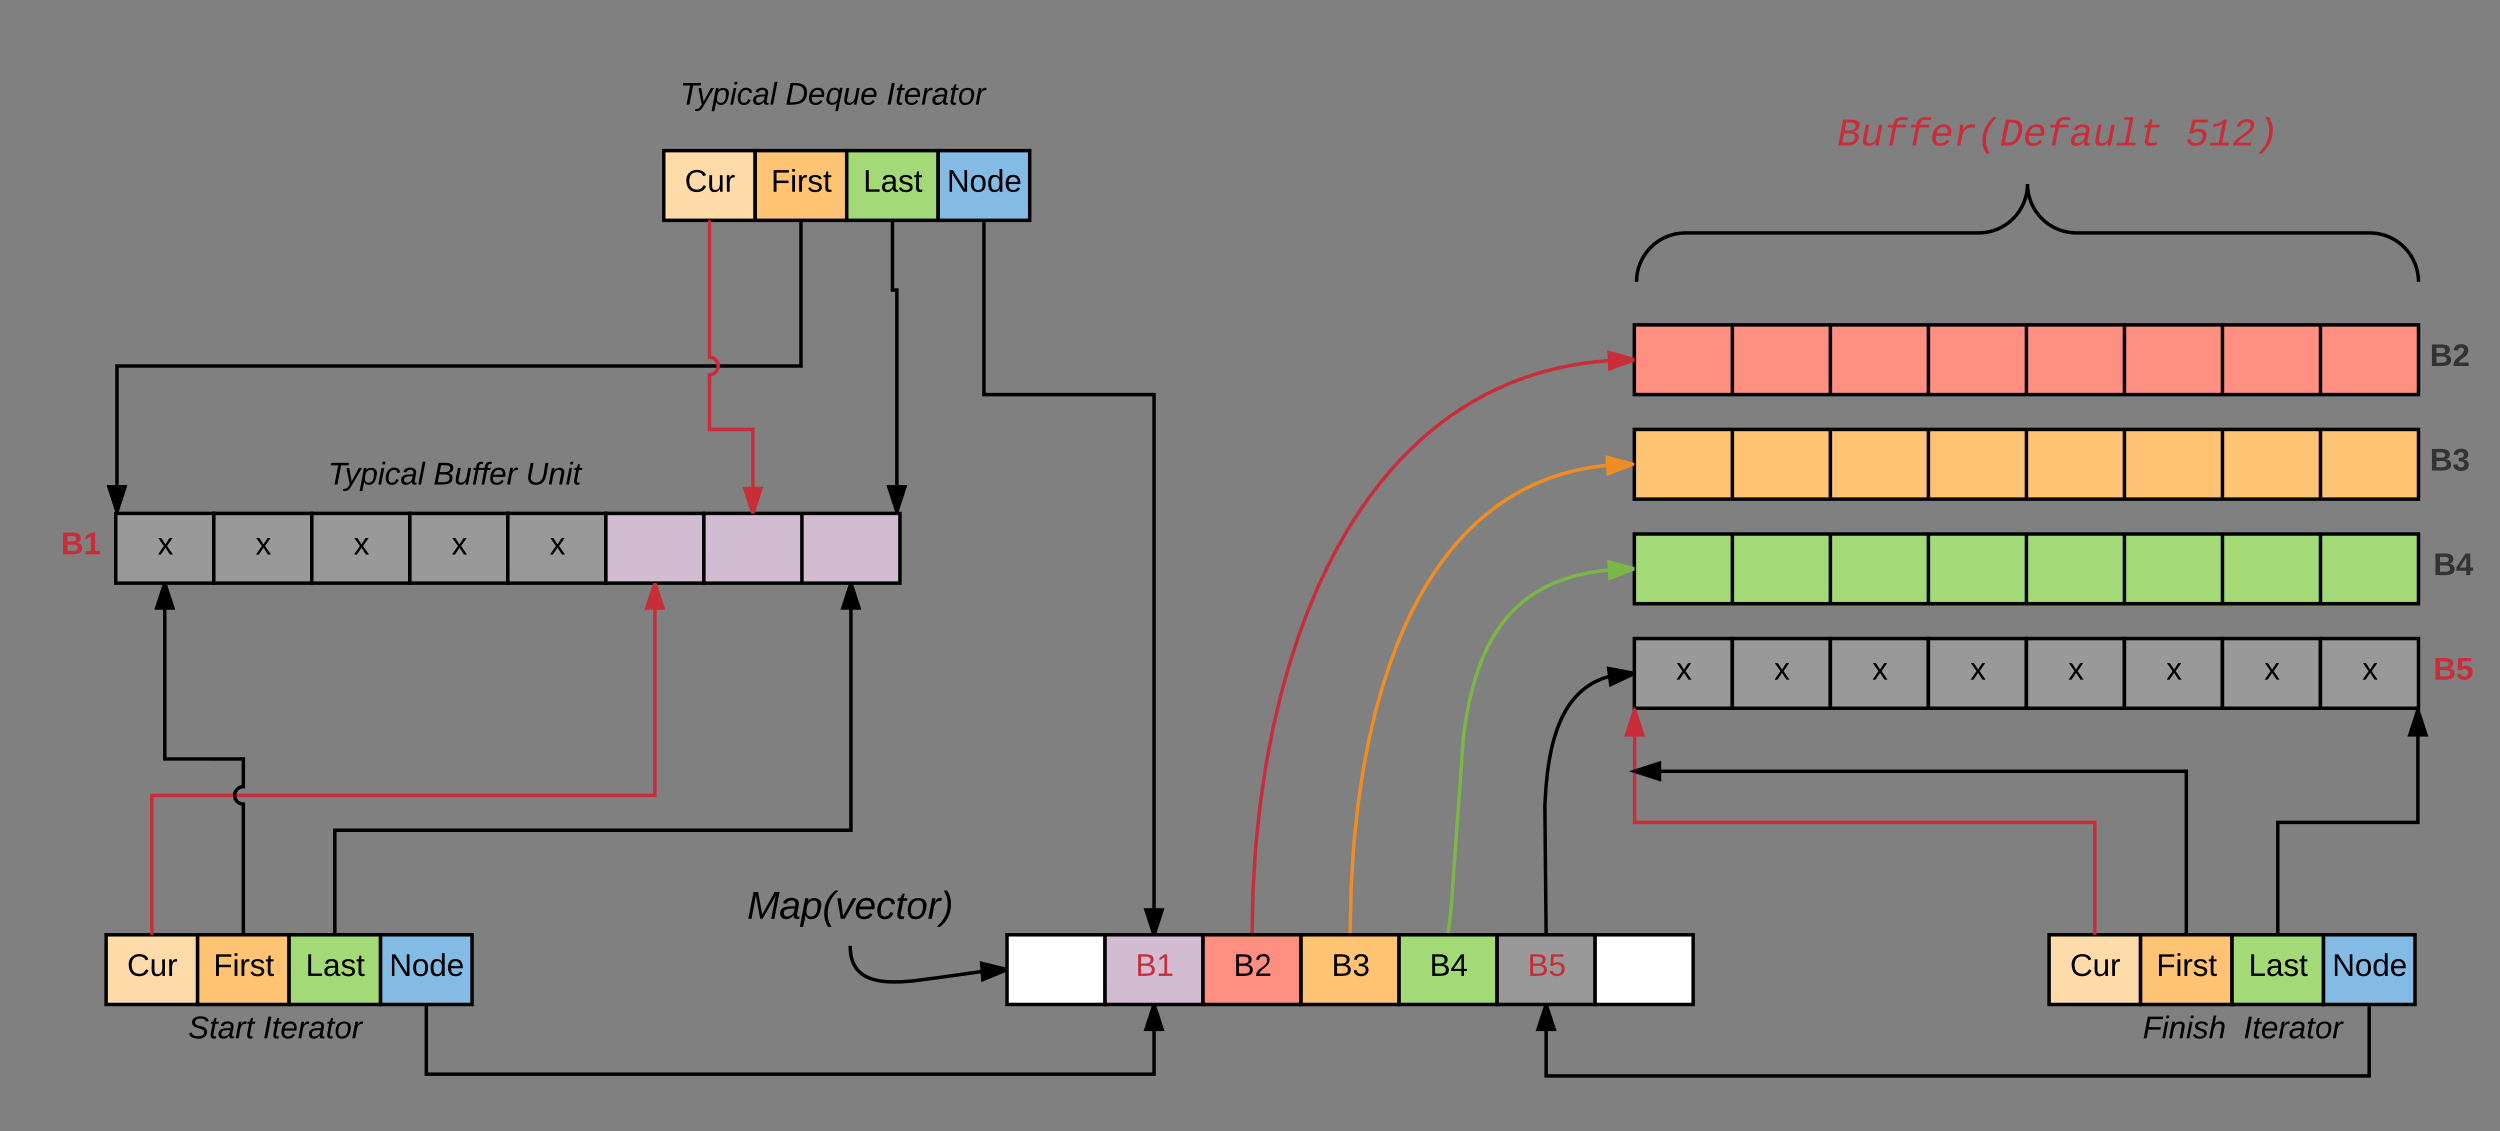 <svg xmlns="http://www.w3.org/2000/svg" xmlns:xlink="http://www.w3.org/1999/xlink" width="1434.67" height="649.09"><rect width="100%" height="100%" fill="#808080" stroke="none"/><g transform="translate(0 0)"><path d="M937.9 246.44h56.25v40H937.9zM994.15 246.44h56.25v40h-56.25zM1050.4 246.44h56.25v40h-56.25zM1106.65 246.44h56.25v40h-56.25zM1162.9 246.44h56.25v40h-56.25zM1219.15 246.44h56.25v40h-56.25zM1275.4 246.44h56.25v40h-56.25zM1331.65 246.44h56.25v40h-56.25z" stroke="#000" stroke-width="2" fill="#ffc374"/><path d="M937.9 306.44h56.25v40H937.9zM994.15 306.44h56.25v40h-56.25zM1050.4 306.44h56.25v40h-56.25zM1106.65 306.44h56.25v40h-56.25zM1162.9 306.44h56.25v40h-56.25zM1219.15 306.44h56.25v40h-56.25zM1275.4 306.44h56.25v40h-56.25zM1331.65 306.44h56.25v40h-56.25z" stroke="#000" stroke-width="2" fill="#a3d977"/><path d="M937.9 366.44h56.25v40H937.9z" stroke="#000" stroke-width="2" fill="#999"/><use xlink:href="#a" transform="matrix(1,0,0,1,942.899,371.443) translate(19 18.6)"/><path d="M994.15 366.44h56.25v40h-56.25z" stroke="#000" stroke-width="2" fill="#999"/><use xlink:href="#a" transform="matrix(1,0,0,1,999.149,371.443) translate(19 18.6)"/><path d="M1050.4 366.44h56.25v40h-56.25z" stroke="#000" stroke-width="2" fill="#999"/><use xlink:href="#a" transform="matrix(1,0,0,1,1055.399,371.443) translate(19 18.6)"/><path d="M1106.65 366.44h56.25v40h-56.25z" stroke="#000" stroke-width="2" fill="#999"/><use xlink:href="#a" transform="matrix(1,0,0,1,1111.649,371.443) translate(19 18.6)"/><path d="M1162.9 366.44h56.25v40h-56.25z" stroke="#000" stroke-width="2" fill="#999"/><use xlink:href="#a" transform="matrix(1,0,0,1,1167.899,371.443) translate(19 18.6)"/><path d="M1219.15 366.44h56.25v40h-56.25z" stroke="#000" stroke-width="2" fill="#999"/><use xlink:href="#a" transform="matrix(1,0,0,1,1224.149,371.443) translate(19 18.6)"/><path d="M1275.4 366.44h56.25v40h-56.25z" stroke="#000" stroke-width="2" fill="#999"/><use xlink:href="#a" transform="matrix(1,0,0,1,1280.399,371.443) translate(19 18.6)"/><path d="M1331.65 366.44h56.25v40h-56.25z" stroke="#000" stroke-width="2" fill="#999"/><use xlink:href="#a" transform="matrix(1,0,0,1,1336.649,371.443) translate(19 18.6)"/><path d="M937.9 186.44h56.25v40H937.9zM994.15 186.44h56.25v40h-56.25zM1050.4 186.44h56.25v40h-56.25zM1106.65 186.44h56.25v40h-56.25zM1162.9 186.44h56.25v40h-56.25zM1219.15 186.44h56.25v40h-56.25zM1275.4 186.44h56.25v40h-56.25zM1331.65 186.44h56.25v40h-56.25z" stroke="#000" stroke-width="2" fill="#ff8f80"/><g fill="none"><path d="M939.14 161.7h448.76V95.9H939.14z"/><path d="M1387.9 161.7c0-15.48-12.56-28.04-28.05-28.04h-168.28c-15.5 0-28.05-12.56-28.05-28.05 0 15.5-12.56 28.06-28.05 28.06H967.2c-15.5 0-28.06 12.56-28.06 28.05" stroke="#000" stroke-width="2"/></g><path d="M1043.9 40.33h274v72.22h-274z" fill="none"/><use xlink:href="#b" transform="matrix(1,0,0,1,1048.899,45.331) translate(5.313 38.162)"/><use xlink:href="#c" transform="matrix(1,0,0,1,1048.899,45.331) translate(205.345 38.162)"/><path d="M718.52 536.44l.54-25.76 1.58-25.05 2.5-23.9 3.32-22.5 3.98-20.9 4.52-19.26 4.92-17.67 5.24-16.14 5.47-14.72 5.63-13.4 5.75-12.24 5.82-11.15 5.88-10.18 5.9-9.3 5.93-8.55 5.95-7.82 5.95-7.2 5.96-6.62 5.98-6.1 6-5.63 6-5.2 6.07-4.8 6.1-4.43 6.17-4.1 6.24-3.78 6.33-3.47 6.42-3.2 6.54-2.9 6.67-2.65 6.84-2.38 7.04-2.12 7.23-1.85 7.46-1.6 7.74-1.3 8.04-1 8.4-.7 8.76-.38 4.54-.06" stroke="#c92d39" stroke-width="2" fill="none"/><path d="M718.75 536.44h-1.23v-.02zM937.9 206.44l-14.1 5.16-.33-9.26z" fill="#c92d39"/><path d="M937.9 205.4v2.1l-15.03 5.5-.45-12zm-13.14 4.8l9.9-3.64-10.14-2.88z" fill="#c92d39"/><path d="M774.77 536.44l.56-26.8 1.55-24.8 2.36-22.5 2.97-20.14 3.42-17.93 3.73-15.93 3.94-14.15 4.08-12.6 4.18-11.24 4.22-10.06 4.25-9.05 4.26-8.15 4.25-7.38 4.25-6.7 4.24-6.1 4.23-5.57 4.22-5.1 4.2-4.7 4.23-4.3 4.24-4 4.25-3.66 4.3-3.4 4.3-3.14 4.37-2.9 4.42-2.7 4.5-2.46 4.58-2.28 4.7-2.08 4.78-1.9 4.94-1.72 5.08-1.53 5.25-1.36 5.46-1.16 5.68-.96 5.94-.75 6.22-.52 6.55-.27 3.4-.04" stroke="#ef8d22" stroke-width="2" fill="none"/><path d="M774.96 536.44h-1.2v-.02zM936.9 266.44l-14.02 5.33-.46-9.26z" fill="#ef8d22"/><path d="M937.9 265.68v1.45l-15.96 6.06-.58-12.02zm-14.1 4.66l9.87-3.74-10.18-2.77z" fill="#ef8d22"/><path d="M831.02 536.44l1.84-16.57 7-97.86 1.7-11.1 1.73-8.74 1.73-7.2 1.76-6.13 1.76-5.33 1.8-4.7 1.8-4.2 1.8-3.8 1.85-3.47 1.87-3.18 1.9-2.93 1.92-2.73 1.95-2.56 2-2.4 2.06-2.23 2.12-2.12 2.17-2 2.24-1.92 2.33-1.8 2.42-1.75 2.5-1.64 2.66-1.58 2.8-1.5 2.93-1.44 3.1-1.36 3.33-1.3 3.57-1.2 3.83-1.12 4.14-1.03 4.52-.93 4.94-.8 5.46-.64 6.07-.47 6.8-.24 2.43-.02" stroke="#7ab648" stroke-width="2" fill="none"/><path d="M831.05 536.44h-1.03v-.1zM937.9 326.44l-14.04 5.3-.42-9.27z" fill="#7ab648"/><path d="M937.9 325.4v2.1l-14.97 5.65-.56-12zm-13.1 4.9l9.87-3.7-10.17-2.8z" fill="#7ab648"/><path d="M887.27 536.44l-.72-74.3.68-10.94.85-8.2.96-6.55 1.03-5.4 1.06-4.54 1.1-3.9 1.1-3.4 1.1-3 1.13-2.66 1.12-2.4 1.13-2.15 1.15-1.97 1.13-1.8 1.15-1.65 1.15-1.52 1.17-1.4 1.17-1.3 1.2-1.23 1.2-1.14 1.25-1.08 1.26-1 1.3-.94 1.33-.88 1.37-.83 1.4-.78 1.5-.74 1.52-.7 1.6-.62 1.68-.58 1.77-.54 1.87-.48 2-.42 2.1-.36 2.3-.3 2.44-.2 2.68-.1 1.42-.02" stroke="#000" stroke-width="2" fill="none"/><path d="M888.27 536.44h-1.2 1.2zM937.9 386.44l-13.57 6.4-1.17-9.2z"/><path d="M937.9 385.42v2.13l-14.38 6.78L922 382.4zm-12.75 5.93l9.54-4.5-10.37-1.96z"/><path d="M367.9 502.8h240v40h-240z" fill="none"/><use xlink:href="#d" transform="matrix(1,0,0,1,372.899,507.809) translate(55.864 19.444)"/><path d="M487.9 542.8l.05 1.92.14 1.65.2 1.45.24 1.3.3 1.14.33 1.05.36.96.38.88.43.8.44.77.47.73.5.67.54.64.57.6.6.6.66.56.72.54.77.53.83.5.94.5 1.03.48 1.17.46 1.33.45 1.53.4 1.8.4 2.13.32 2.63.26 3.33.14 4.5-.06 6.7-.47 15.34-2 27.54-3.87 7.56-.53 3.94-.1" stroke="#000" stroke-width="2" fill="none"/><path d="M486.95 543.1l-.1-.3h1.05zM577.9 556.44L564 562.1l-.67-9.23z"/><path d="M577.9 555.4v2.12l-14.78 6.04-.9-12zm-13 5.27l9.77-4-10.24-2.5z"/><path d="M380.9 86.44h52.5v40h-52.5z" stroke="#000" stroke-width="2" fill="#ffdba9"/><use xlink:href="#e" transform="matrix(1,0,0,1,385.899,91.443) translate(7.05 18.6)"/><path d="M433.4 86.44h52.5v40h-52.5z" stroke="#000" stroke-width="2" fill="#ffc374"/><use xlink:href="#f" transform="matrix(1,0,0,1,438.399,91.443) translate(4.075 18.6)"/><path d="M485.9 86.44h52.5v40h-52.5z" stroke="#000" stroke-width="2" fill="#a3d977"/><use xlink:href="#g" transform="matrix(1,0,0,1,490.899,91.443) translate(4.5 18.6)"/><path d="M538.4 86.44h52.5v40h-52.5z" stroke="#000" stroke-width="2" fill="#83bbe5"/><use xlink:href="#h" transform="matrix(1,0,0,1,543.399,91.443) translate(0.025 18.6)"/><path d="M564.65 126.44v100h97.62v310" stroke="#000" stroke-width="2" fill="none"/><path d="M662.27 536.44l-4.63-14.26h9.27z"/><path d="M663.33 536.44h-2.1l-4.97-15.26h12.03zm-4.3-13.26l3.24 10.03 3.26-10.02z"/><path d="M357.9 26.44h240v60h-240z" fill="none"/><use xlink:href="#i" transform="matrix(1,0,0,1,362.899,31.443) translate(27.325 28.6)"/><use xlink:href="#j" transform="matrix(1,0,0,1,362.899,31.443) translate(87.825 28.6)"/><use xlink:href="#k" transform="matrix(1,0,0,1,362.899,31.443) translate(145.775 28.6)"/><path d="M66.44 294.63h56.25v40H66.43z" stroke="#000" stroke-width="2" fill="#999"/><use xlink:href="#a" transform="matrix(1,0,0,1,71.443,299.626) translate(19 18.6)"/><path d="M122.7 294.63h56.24v40H122.7z" stroke="#000" stroke-width="2" fill="#999"/><use xlink:href="#a" transform="matrix(1,0,0,1,127.693,299.626) translate(19 18.6)"/><path d="M178.94 294.63h56.25v40h-56.26z" stroke="#000" stroke-width="2" fill="#999"/><use xlink:href="#a" transform="matrix(1,0,0,1,183.943,299.626) translate(19 18.6)"/><path d="M235.2 294.63h56.24v40H235.2z" stroke="#000" stroke-width="2" fill="#999"/><use xlink:href="#a" transform="matrix(1,0,0,1,240.193,299.626) translate(19 18.6)"/><path d="M291.44 294.63h56.25v40h-56.26z" stroke="#000" stroke-width="2" fill="#999"/><use xlink:href="#a" transform="matrix(1,0,0,1,296.443,299.626) translate(19 18.6)"/><path d="M347.7 294.63h56.24v40H347.7z" stroke="#000" stroke-width="2" fill="#d1bcd2"/><path d="M403.94 294.63h56.25v40h-56.26zM460.2 294.63h56.24v40H460.2z" stroke="#000" stroke-width="2" fill="#d1bcd2"/><path d="M140.9 254.44h240v40h-240z" fill="none"/><use xlink:href="#i" transform="matrix(1,0,0,1,145.899,259.443) translate(42.325 18.6)"/><use xlink:href="#l" transform="matrix(1,0,0,1,145.899,259.443) translate(102.825 18.6)"/><use xlink:href="#m" transform="matrix(1,0,0,1,145.899,259.443) translate(155.775 18.6)"/><path d="M512.15 126.44v40h2.54v127.2" stroke="#000" stroke-width="2" fill="none"/><path d="M514.7 293.63l-4.65-14.27h9.27z"/><path d="M515.4 294.63h-1.44l-5.3-16.27h12.04zm-3.97-14.27l3.26 10.03 3.24-10.04z"/><path d="M459.65 126.44v83.6H67.12v83.6" stroke="#000" stroke-width="2" fill="none"/><path d="M67.12 293.63l-4.64-14.27h9.28z"/><path d="M67.85 294.63h-1.4v.15l-5.34-16.42h12.03zm-4-14.27l3.27 10.03 3.26-10.04z"/><path d="M407.15 126.44v78.6c2.76 0 5 2.23 5 5 0 2.76-2.24 5-5 5v31.4h24.92v48.2" stroke="#c92d39" stroke-width="2" fill="none"/><path d="M432.07 294.63l-4.64-14.27h9.27z" fill="#c92d39"/><path d="M433.12 294.63h-2.1l-4.96-15.27h12.02zm-4.3-13.27l3.25 10.03 3.26-10.04z" fill="#c92d39"/><path d="M60.9 536.44h52.5v40H60.9z" stroke="#000" stroke-width="2" fill="#ffdba9"/><use xlink:href="#e" transform="matrix(1,0,0,1,65.899,541.443) translate(7.05 18.6)"/><path d="M113.4 536.44h52.5v40h-52.5z" stroke="#000" stroke-width="2" fill="#ffc374"/><use xlink:href="#f" transform="matrix(1,0,0,1,118.399,541.443) translate(4.075 18.6)"/><path d="M165.9 536.44h52.5v40h-52.5z" stroke="#000" stroke-width="2" fill="#a3d977"/><use xlink:href="#g" transform="matrix(1,0,0,1,170.899,541.443) translate(4.5 18.6)"/><path d="M218.4 536.44h52.5v40h-52.5z" stroke="#000" stroke-width="2" fill="#83bbe5"/><use xlink:href="#h" transform="matrix(1,0,0,1,223.399,541.443) translate(0.025 18.6)"/><path d="M37.9 576.44h240v30h-240z" fill="none"/><use xlink:href="#n" transform="matrix(1,0,0,1,42.899,581.443) translate(65.075 14.4)"/><use xlink:href="#o" transform="matrix(1,0,0,1,42.899,581.443) translate(108.025 14.4)"/><path d="M1175.9 536.44h52.5v40h-52.5z" stroke="#000" stroke-width="2" fill="#ffdba9"/><use xlink:href="#e" transform="matrix(1,0,0,1,1180.899,541.443) translate(7.05 18.6)"/><path d="M1228.4 536.44h52.5v40h-52.5z" stroke="#000" stroke-width="2" fill="#ffc374"/><use xlink:href="#f" transform="matrix(1,0,0,1,1233.399,541.443) translate(4.075 18.6)"/><path d="M1280.9 536.44h52.5v40h-52.5z" stroke="#000" stroke-width="2" fill="#a3d977"/><use xlink:href="#g" transform="matrix(1,0,0,1,1285.899,541.443) translate(4.5 18.6)"/><path d="M1333.4 536.44h52.5v40h-52.5z" stroke="#000" stroke-width="2" fill="#83bbe5"/><use xlink:href="#h" transform="matrix(1,0,0,1,1338.399,541.443) translate(0.025 18.6)"/><path d="M1220 576.44h133.9V606H1220z" fill="none"/><use xlink:href="#p" transform="matrix(1,0,0,1,1225,581.443) translate(4.625 14.4)"/><use xlink:href="#o" transform="matrix(1,0,0,1,1225,581.443) translate(62.475 14.4)"/><path d="M87.15 536.44v-80h288.67v-121.8" stroke="#c92d39" stroke-width="2" fill="none"/><path d="M380.45 348.9h-9.27l4.64-14.27z" fill="#c92d39"/><path d="M381.83 349.9H369.8l4.97-15.27h2.1zm-9.27-2h6.52l-3.26-10.04z" fill="#c92d39"/><path d="M139.65 536.44v-75c-2.76 0-5-2.24-5-5s2.24-5 5-5v-15.9H94.57v-100.9" stroke="#000" stroke-width="2" fill="none"/><path d="M99.2 348.9h-9.27l4.64-14.27z"/><path d="M100.58 349.9H88.56l4.96-15.27h2.1zm-9.27-2h6.53l-3.26-10.04z"/><path d="M192.15 536.44v-60h296.17v-141.8" stroke="#000" stroke-width="2" fill="none"/><path d="M492.95 348.9h-9.27l4.64-14.27z"/><path d="M494.33 349.9H482.3l4.97-15.27h2.1zm-9.27-2h6.52l-3.26-10.04z"/><path d="M244.65 576.44v40h417.62v-40" stroke="#000" stroke-width="2" fill="none"/><path d="M666.9 590.7h-9.26l4.63-14.26z"/><path d="M668.3 591.7h-12.04l4.96-15.26h2.1zm-9.28-2h6.5l-3.25-10.02z"/><path d="M577.9 536.44h56.25v40H577.9z" stroke="#000" stroke-width="2" fill="#fff"/><path d="M634.15 536.44h56.25v40h-56.25z" stroke="#000" stroke-width="2" fill="#d1bcd2"/><use xlink:href="#q" transform="matrix(1,0,0,1,639.149,541.443) translate(12.5 18.6)"/><path d="M690.4 536.44h56.25v40H690.4z" stroke="#000" stroke-width="2" fill="#ff8f80"/><use xlink:href="#r" transform="matrix(1,0,0,1,695.399,541.443) translate(12.5 18.6)"/><path d="M746.65 536.44h56.25v40h-56.25z" stroke="#000" stroke-width="2" fill="#ffc374"/><use xlink:href="#s" transform="matrix(1,0,0,1,751.649,541.443) translate(12.5 18.6)"/><path d="M802.9 536.44h56.25v40H802.9z" stroke="#000" stroke-width="2" fill="#a3d977"/><use xlink:href="#t" transform="matrix(1,0,0,1,807.899,541.443) translate(12.5 18.6)"/><path d="M859.15 536.44h56.25v40h-56.25z" stroke="#000" stroke-width="2" fill="#999"/><use xlink:href="#u" transform="matrix(1,0,0,1,864.149,541.443) translate(12.5 18.6)"/><path d="M915.4 536.44h56.25v40H915.4z" stroke="#000" stroke-width="2" fill="#fff"/><path d="M1202.15 536.44v-64.5h-264.1v-64.5" stroke="#c92d39" stroke-width="2" fill="none"/><path d="M942.68 421.7h-9.27l4.65-14.26z" fill="#c92d39"/><path d="M937.9 406.44h.87l5.3 16.27h-12.03l5.86-18.04zm-3.1 14.27h6.5l-3.25-10.02z" fill="#c92d39"/><path d="M1254.65 536.44V442.6h-316.6" stroke="#000" stroke-width="2" fill="none"/><path d="M938.05 442.6l14.26-4.65v9.27z" stroke="#000" stroke-width="2"/><path d="M1307.15 536.44v-64.5h80.4v-64.5" stroke="#000" stroke-width="2" fill="none"/><path d="M1392.2 421.7h-9.28l4.64-14.26z"/><path d="M1393.57 422.7h-12.02l5.28-16.26h1.07v-1.18zm-9.27-2h6.52l-3.26-10.02z"/><path d="M887.27 576.44v41h472.33v-40" stroke="#000" stroke-width="2" fill="none"/><path d="M891.9 590.7h-9.26l4.63-14.26z"/><path d="M893.3 591.7h-12.04l4.96-15.26h2.1zm-9.28-2h6.5l-3.25-10.02zM1360.6 577.44h-2v-1h2z"/><path d="M26.44 294.44h40v40h-40z" fill="none"/><use xlink:href="#v" transform="matrix(1,0,0,1,31.443,299.443) translate(3.525 18.6)"/><path d="M1387.9 366.44h40v40h-40z" fill="none"/><use xlink:href="#w" transform="matrix(1,0,0,1,1392.899,371.443) translate(3.525 18.6)"/><path d="M1387.9 306.44h40v40h-40z" fill="none"/><g><use xlink:href="#x" transform="matrix(1,0,0,1,1392.899,311.443) translate(3.525 18.6)"/></g><path d="M1385.9 246.44h40v40h-40z" fill="none"/><g><use xlink:href="#y" transform="matrix(1,0,0,1,1390.899,251.443) translate(3.525 18.6)"/></g><path d="M1385.9 186.44h40v40h-40z" fill="none"/><g><use xlink:href="#z" transform="matrix(1,0,0,1,1390.899,191.443) translate(3.525 18.6)"/></g><defs><path d="M141 0L90-78 38 0H4l68-98-65-92h35l48 74 47-74h35l-64 92 68 98h-35" id="A"/><use transform="matrix(0.05,0,0,0.05,0,0)" xlink:href="#A" id="a"/><path fill="#c92d39" d="M835-711c190 18 326 126 286 331C1069-115 841 0 529 0H57l262-1349c255 10 562-35 737 61 69 38 115 97 115 197 0 221-142 336-336 380zm-210-69c204-1 347-74 347-264 0-197-289-143-492-152l-80 416h225zm-81 627c228 0 392-77 392-293 0-233-325-177-565-185l-93 478h266" id="B"/><path fill="#c92d39" d="M419 20c-186 0-282-64-284-243 0-40 5-86 15-138l140-721h180c-47 251-101 497-144 752-25 145 40 219 181 211 211-12 308-150 344-336l122-627h181C1087-721 1010-369 950 0H780c6-58 18-129 28-185h-3C720-71 616 20 419 20" id="C"/><path fill="#c92d39" d="M1250-1318c-146-12-362-44-462 30-59 45-85 113-103 206h491l-27 142H658L475 0H295l183-940H216l27-142h262c39-288 215-425 565-400 70 5 148 8 208 19" id="D"/><path fill="#c92d39" d="M726-1102c256 0 385 126 386 379 1 67-11 147-25 220H315c-7 39-13 78-13 121 2 164 74 267 238 267 154 0 260-65 317-166l149 45C916-82 760 20 514 20c-259 0-398-131-398-390 0-357 148-615 421-704 62-20 125-28 189-28zm202 461c22-192-41-335-226-328-212 9-312 142-358 328h584" id="E"/><path fill="#c92d39" d="M523-832c93-143 191-271 425-270 69 0 147 7 203 17l-33 167c-114-19-266-34-366 15-148 73-248 213-284 395L369 0H189l136-701c21-116 30-253 22-381h171c8 76 8 174 0 250h5" id="F"/><path fill="#c92d39" d="M1074-1484C764-1178 497-826 497-240c0 287 95 480 206 665H513C401 244 309 50 309-234c0-588 264-946 575-1250h190" id="G"/><path fill="#c92d39" d="M630-1349c335 0 545 126 545 459 0 418-179 721-489 846C517 24 281-7 57 0l262-1349h311zm346 567c33-285-98-417-375-411H480L278-156h162c141 0 254-45 341-133 100-101 170-285 195-493" id="H"/><path fill="#c92d39" d="M948-272c-17 76-19 161 70 161 21 0 42-3 60-7L1056-6c-45 10-88 14-142 16-138 6-175-86-155-217h-6C661-83 550 15 337 20 138 24 42-104 82-302c49-247 238-349 523-354l236-4c9-47 22-94 22-148 0-118-65-155-184-157-151-3-231 57-266 172l-185-17c67-189 220-292 480-292 245 0 377 119 330 364zm-678-27c-21 109 31 185 140 182 176-5 282-102 348-217 37-66 43-123 59-200-145 7-304-9-409 44-71 36-119 96-138 191" id="I"/><path fill="#c92d39" d="M659-142h380L1011 0H29l28-142h422l233-1200H423l27-142h469" id="J"/><path fill="#c92d39" d="M574 16c-199 5-309-85-269-285l131-671H268l27-142h170l113-282h120l-55 282h432l-27 142H616c-43 233-105 457-132 696-16 144 198 111 324 99 46-6 96-14 136-22L918-30C819-5 700 13 574 16" id="K"/><g id="b"><use transform="matrix(0.011,0,0,0.011,0,0)" xlink:href="#B"/><use transform="matrix(0.011,0,0,0.011,13.336,0)" xlink:href="#C"/><use transform="matrix(0.011,0,0,0.011,26.671,0)" xlink:href="#D"/><use transform="matrix(0.011,0,0,0.011,40.007,0)" xlink:href="#D"/><use transform="matrix(0.011,0,0,0.011,53.342,0)" xlink:href="#E"/><use transform="matrix(0.011,0,0,0.011,66.678,0)" xlink:href="#F"/><use transform="matrix(0.011,0,0,0.011,80.013,0)" xlink:href="#G"/><use transform="matrix(0.011,0,0,0.011,93.349,0)" xlink:href="#H"/><use transform="matrix(0.011,0,0,0.011,106.684,0)" xlink:href="#E"/><use transform="matrix(0.011,0,0,0.011,120.02,0)" xlink:href="#D"/><use transform="matrix(0.011,0,0,0.011,133.355,0)" xlink:href="#I"/><use transform="matrix(0.011,0,0,0.011,146.691,0)" xlink:href="#C"/><use transform="matrix(0.011,0,0,0.011,160.026,0)" xlink:href="#J"/><use transform="matrix(0.011,0,0,0.011,173.362,0)" xlink:href="#K"/></g><path fill="#c92d39" d="M708-869c260 2 424 154 372 425-54 284-253 464-590 464C243 20 91-77 84-315l186-21c11 141 96 212 253 209 216-5 334-129 370-313 35-180-76-283-251-282-126 0-208 47-281 101H185l188-728h801l-28 145H511L399-779c77-49 180-91 309-90" id="L"/><path fill="#c92d39" d="M261-1120c230-8 401-96 507-229h166L700-145h353L1025 0H52l28-145h439l199-1021c-97 119-281 184-486 194" id="M"/><path fill="#c92d39" d="M772-1370c250-5 434 113 380 368-48 227-231 344-394 464-130 96-274 183-388 290-35 33-63 67-86 102h723L979 0H39l23-117c190-289 528-436 773-668 71-67 136-137 136-262 0-129-96-175-227-175-165 0-275 97-315 238l-180-17c75-217 236-364 523-369" id="N"/><path fill="#c92d39" d="M915-832c0 594-261 950-575 1257H148C458 120 728-231 728-816c0-288-97-482-209-668h192c111 180 204 370 204 652" id="O"/><g id="c"><use transform="matrix(0.011,0,0,0.011,0,0)" xlink:href="#L"/><use transform="matrix(0.011,0,0,0.011,13.336,0)" xlink:href="#M"/><use transform="matrix(0.011,0,0,0.011,26.671,0)" xlink:href="#N"/><use transform="matrix(0.011,0,0,0.011,40.007,0)" xlink:href="#O"/></g><path d="M222 0l43-216c-8 16-17 34-26 49L143 0h-22L81-216 41 0H11l48-248h42l38 208 116-208h45L252 0h-30" id="P"/><path d="M165-48c-4 18 1 34 23 27l-3 20c-29 8-62 0-52-35h-2C116-14 99 4 63 4 30 4 8-16 8-49c0-68 71-67 138-67 10-26 0-56-31-54-26 1-42 9-47 31l-32-5c8-67 160-71 144 15-5 28-9 54-15 81zM42-50c3 52 80 24 89-6 7-12 7-24 11-38-47 1-103-4-100 44" id="Q"/><path d="M67-162c32-53 139-36 121 50C175-51 163 2 97 4 68 4 52-11 42-31 38 6 28 39 22 75H-9l50-265h29c-1 10 0 20-3 28zm89 36c0-26-10-43-35-43-54 0-67 50-69 103-1 29 14 45 42 46 53 0 62-58 62-106" id="R"/><path d="M17-49c1-102 45-165 103-212h30C92-210 49-145 49-46 49 4 63 43 85 75H54C30 43 18 2 17-49" id="S"/><path d="M89 0H52L20-190h33L74-25l89-165h34" id="T"/><path d="M111-194c62-3 86 47 72 106H45c-7 38 6 69 45 68 27-1 43-14 53-32l24 11C152-15 129 4 87 4 38 3 12-23 12-71c0-70 32-119 99-123zm44 81c14-66-71-72-95-28-4 8-8 17-11 28h106" id="U"/><path d="M44-68c0 29 11 47 38 47 30 0 42-19 51-41l28 9C148-21 126 4 82 4 31 4 10-29 12-85c3-77 74-140 146-93 12 8 15 23 18 40l-31 5c-1-22-13-36-36-36-52 0-65 49-65 101" id="V"/><path d="M51-54c-9 22 5 41 31 30L79-1C43 14 10-4 19-52l22-115H19l5-23h22l19-43h21l-9 43h35l-4 23H73" id="W"/><path d="M30-147c31-64 166-65 159 27C183-49 158 1 86 4 9 8 1-88 30-147zM88-20c53 0 68-48 68-100 0-31-11-51-44-50-52 1-68 46-68 97 0 32 13 53 44 53" id="X"/><path d="M66-151c12-25 30-51 66-40l-6 26C45-176 58-65 38 0H6l36-190h30" id="Y"/><path d="M98-137C97-35 54 29-4 75h-31C23 23 67-41 67-140c0-50-15-89-37-121h31c24 32 36 73 37 124" id="Z"/><g id="d"><use transform="matrix(0.062,0,0,0.062,0,0)" xlink:href="#P"/><use transform="matrix(0.062,0,0,0.062,18.457,0)" xlink:href="#Q"/><use transform="matrix(0.062,0,0,0.062,30.802,0)" xlink:href="#R"/><use transform="matrix(0.062,0,0,0.062,43.148,0)" xlink:href="#S"/><use transform="matrix(0.062,0,0,0.062,50.494,0)" xlink:href="#T"/><use transform="matrix(0.062,0,0,0.062,61.605,0)" xlink:href="#U"/><use transform="matrix(0.062,0,0,0.062,73.951,0)" xlink:href="#V"/><use transform="matrix(0.062,0,0,0.062,85.062,0)" xlink:href="#W"/><use transform="matrix(0.062,0,0,0.062,91.235,0)" xlink:href="#X"/><use transform="matrix(0.062,0,0,0.062,103.58,0)" xlink:href="#Y"/><use transform="matrix(0.062,0,0,0.062,110.926,0)" xlink:href="#Z"/></g><path d="M212-179c-10-28-35-45-73-45-59 0-87 40-87 99 0 60 29 101 89 101 43 0 62-24 78-52l27 14C228-24 195 4 139 4 59 4 22-46 18-125c-6-104 99-153 187-111 19 9 31 26 39 46" id="aa"/><path d="M84 4C-5 8 30-112 23-190h32v120c0 31 7 50 39 49 72-2 45-101 50-169h31l1 190h-30c-1-10 1-25-2-33-11 22-28 36-60 37" id="ab"/><path d="M114-163C36-179 61-72 57 0H25l-1-190h30c1 12-1 29 2 39 6-27 23-49 58-41v29" id="ac"/><g id="e"><use transform="matrix(0.05,0,0,0.05,0,0)" xlink:href="#aa"/><use transform="matrix(0.05,0,0,0.05,12.95,0)" xlink:href="#ab"/><use transform="matrix(0.05,0,0,0.05,22.95,0)" xlink:href="#ac"/></g><path d="M63-220v92h138v28H63V0H30v-248h175v28H63" id="ad"/><path d="M24-231v-30h32v30H24zM24 0v-190h32V0H24" id="ae"/><path d="M135-143c-3-34-86-38-87 0 15 53 115 12 119 90S17 21 10-45l28-5c4 36 97 45 98 0-10-56-113-15-118-90-4-57 82-63 122-42 12 7 21 19 24 35" id="af"/><path d="M59-47c-2 24 18 29 38 22v24C64 9 27 4 27-40v-127H5v-23h24l9-43h21v43h35v23H59v120" id="ag"/><g id="f"><use transform="matrix(0.05,0,0,0.05,0,0)" xlink:href="#ad"/><use transform="matrix(0.05,0,0,0.05,10.95,0)" xlink:href="#ae"/><use transform="matrix(0.05,0,0,0.05,14.9,0)" xlink:href="#ac"/><use transform="matrix(0.05,0,0,0.05,20.85,0)" xlink:href="#af"/><use transform="matrix(0.05,0,0,0.05,29.85,0)" xlink:href="#ag"/></g><path d="M30 0v-248h33v221h125V0H30" id="ah"/><path d="M141-36C126-15 110 5 73 4 37 3 15-17 15-53c-1-64 63-63 125-63 3-35-9-54-41-54-24 1-41 7-42 31l-33-3c5-37 33-52 76-52 45 0 72 20 72 64v82c-1 20 7 32 28 27v20c-31 9-61-2-59-35zM48-53c0 20 12 33 32 33 41-3 63-29 60-74-43 2-92-5-92 41" id="ai"/><g id="g"><use transform="matrix(0.05,0,0,0.05,0,0)" xlink:href="#ah"/><use transform="matrix(0.05,0,0,0.05,10,0)" xlink:href="#ai"/><use transform="matrix(0.05,0,0,0.05,20,0)" xlink:href="#af"/><use transform="matrix(0.05,0,0,0.05,29,0)" xlink:href="#ag"/></g><path d="M190 0L58-211 59 0H30v-248h39L202-35l-2-213h31V0h-41" id="aj"/><path d="M100-194c62-1 85 37 85 99 1 63-27 99-86 99S16-35 15-95c0-66 28-99 85-99zM99-20c44 1 53-31 53-75 0-43-8-75-51-75s-53 32-53 75 10 74 51 75" id="ak"/><path d="M85-194c31 0 48 13 60 33l-1-100h32l1 261h-30c-2-10 0-23-3-31C134-8 116 4 85 4 32 4 16-35 15-94c0-66 23-100 70-100zm9 24c-40 0-46 34-46 75 0 40 6 74 45 74 42 0 51-32 51-76 0-42-9-74-50-73" id="al"/><path d="M100-194c63 0 86 42 84 106H49c0 40 14 67 53 68 26 1 43-12 49-29l28 8c-11 28-37 45-77 45C44 4 14-33 15-96c1-61 26-98 85-98zm52 81c6-60-76-77-97-28-3 7-6 17-6 28h103" id="am"/><g id="h"><use transform="matrix(0.05,0,0,0.05,0,0)" xlink:href="#aj"/><use transform="matrix(0.05,0,0,0.05,12.95,0)" xlink:href="#ak"/><use transform="matrix(0.05,0,0,0.05,22.95,0)" xlink:href="#al"/><use transform="matrix(0.05,0,0,0.05,32.95,0)" xlink:href="#am"/></g><path d="M151-220L108 0H75l42-220H32l6-28h203l-5 28h-85" id="an"/><path d="M198-190L69 30C53 58 25 83-20 72c4-11-1-27 19-22 33-1 43-29 59-52L20-190h32L79-34l84-156h35" id="ao"/><path d="M50-231l6-30h32l-6 30H50zM6 0l37-190h31L37 0H6" id="ap"/><path d="M6 0l50-261h32L37 0H6" id="aq"/><g id="i"><use transform="matrix(0.05,0,0,0.05,0,0)" xlink:href="#an"/><use transform="matrix(0.05,0,0,0.05,9.6,0)" xlink:href="#ao"/><use transform="matrix(0.05,0,0,0.05,18.6,0)" xlink:href="#R"/><use transform="matrix(0.05,0,0,0.05,28.6,0)" xlink:href="#ap"/><use transform="matrix(0.05,0,0,0.05,32.55,0)" xlink:href="#V"/><use transform="matrix(0.05,0,0,0.05,41.55,0)" xlink:href="#Q"/><use transform="matrix(0.05,0,0,0.05,51.55,0)" xlink:href="#aq"/></g><path d="M248-139C247-14 144 9 11 0l48-248c105-6 190 8 189 109zm-34 0c1-70-52-87-126-82L50-27c98 7 163-21 164-112" id="ar"/><path d="M133-28C103 26-5 8 13-77c13-62 24-115 90-117 29-1 46 15 56 35 2-12 6-24 8-34h31L144 75h-31zM45-64c-2 27 10 43 35 43 54-1 69-50 69-103 0-29-15-46-42-46-53-1-58 58-62 106" id="as"/><path d="M67 3c-93-2-31-127-26-193h32L48-50c-3 39 53 32 70 12 30-34 30-101 43-152h32L157 0h-30c1-10 6-24 4-33-14 20-29 37-64 36" id="at"/><g id="j"><use transform="matrix(0.05,0,0,0.05,0,0)" xlink:href="#ar"/><use transform="matrix(0.05,0,0,0.05,12.95,0)" xlink:href="#U"/><use transform="matrix(0.05,0,0,0.05,22.95,0)" xlink:href="#as"/><use transform="matrix(0.05,0,0,0.05,32.95,0)" xlink:href="#at"/><use transform="matrix(0.05,0,0,0.05,42.95,0)" xlink:href="#U"/></g><path d="M14 0l48-248h34L48 0H14" id="au"/><g id="k"><use transform="matrix(0.05,0,0,0.05,0,0)" xlink:href="#au"/><use transform="matrix(0.05,0,0,0.05,5,0)" xlink:href="#W"/><use transform="matrix(0.05,0,0,0.05,10,0)" xlink:href="#U"/><use transform="matrix(0.05,0,0,0.05,20,0)" xlink:href="#Y"/><use transform="matrix(0.05,0,0,0.05,25.95,0)" xlink:href="#Q"/><use transform="matrix(0.05,0,0,0.05,35.95,0)" xlink:href="#W"/><use transform="matrix(0.05,0,0,0.05,40.95,0)" xlink:href="#X"/><use transform="matrix(0.05,0,0,0.05,50.95,0)" xlink:href="#Y"/></g><path d="M219-77C219 17 104-2 11 0l48-248c73 2 169-15 169 57 0 38-24 54-60 60 29 5 51 21 51 54zm-26-111c0-44-62-31-105-33l-16 79c55 0 121 9 121-46zm-7 110c-1-49-69-36-119-38L50-27c61-1 137 12 136-51" id="av"/><path d="M76-167L44 0H12l33-167H18l4-23h27c3-47 25-81 82-69l-4 24c-35-8-44 15-46 45h37l-5 23H76" id="aw"/><g id="l"><use transform="matrix(0.05,0,0,0.05,0,0)" xlink:href="#av"/><use transform="matrix(0.05,0,0,0.05,12,0)" xlink:href="#at"/><use transform="matrix(0.05,0,0,0.05,22,0)" xlink:href="#aw"/><use transform="matrix(0.05,0,0,0.05,27,0)" xlink:href="#aw"/><use transform="matrix(0.05,0,0,0.05,32,0)" xlink:href="#U"/><use transform="matrix(0.05,0,0,0.05,42,0)" xlink:href="#Y"/></g><path d="M62-99C39-31 123 0 170-40s38-139 58-208h34C234-144 253 4 115 4 49 4 18-43 31-112l26-136h34" id="ax"/><path d="M67-158c22-48 132-52 116 29L158 0h-32l25-140c3-38-53-32-70-12C52-117 51-52 38 0H6l36-190h30" id="ay"/><g id="m"><use transform="matrix(0.05,0,0,0.05,0,0)" xlink:href="#ax"/><use transform="matrix(0.05,0,0,0.05,12.95,0)" xlink:href="#ay"/><use transform="matrix(0.05,0,0,0.05,22.95,0)" xlink:href="#ap"/><use transform="matrix(0.05,0,0,0.05,26.9,0)" xlink:href="#W"/></g><path d="M194-120c59 52 2 134-86 124-53-6-90-18-98-63l31-7c8 30 29 43 70 43 46 0 84-17 71-62-32-43-135-20-137-98-3-89 178-90 191-16l-30 9c-8-48-127-53-127 5 0 53 81 35 115 65" id="az"/><g id="n"><use transform="matrix(0.05,0,0,0.05,0,0)" xlink:href="#az"/><use transform="matrix(0.05,0,0,0.05,12,0)" xlink:href="#W"/><use transform="matrix(0.05,0,0,0.05,17,0)" xlink:href="#Q"/><use transform="matrix(0.05,0,0,0.05,27,0)" xlink:href="#Y"/><use transform="matrix(0.05,0,0,0.05,32.95,0)" xlink:href="#W"/></g><g id="o"><use transform="matrix(0.05,0,0,0.05,0,0)" xlink:href="#au"/><use transform="matrix(0.05,0,0,0.05,5,0)" xlink:href="#W"/><use transform="matrix(0.05,0,0,0.05,10,0)" xlink:href="#U"/><use transform="matrix(0.05,0,0,0.05,20,0)" xlink:href="#Y"/><use transform="matrix(0.05,0,0,0.05,25.95,0)" xlink:href="#Q"/><use transform="matrix(0.05,0,0,0.05,35.95,0)" xlink:href="#W"/><use transform="matrix(0.05,0,0,0.05,40.95,0)" xlink:href="#X"/><use transform="matrix(0.05,0,0,0.05,50.95,0)" xlink:href="#Y"/></g><path d="M87-220l-18 92h140l-5 28H64L45 0H11l48-248h178l-5 28H87" id="aA"/><path d="M55-144c13 50 104 24 104 88C159 21 15 23 1-39l26-10c6 40 102 42 102-4-13-50-104-23-104-87 0-71 143-71 148-8l-29 4c-5-35-85-37-89 0" id="aB"/><path d="M67-158c15-20 31-36 64-36 94 0 33 127 27 194h-32l25-140c3-38-53-32-70-12C52-117 51-51 37 0H6l51-261h31" id="aC"/><g id="p"><use transform="matrix(0.05,0,0,0.05,0,0)" xlink:href="#aA"/><use transform="matrix(0.05,0,0,0.05,10.95,0)" xlink:href="#ap"/><use transform="matrix(0.05,0,0,0.05,14.9,0)" xlink:href="#ay"/><use transform="matrix(0.05,0,0,0.05,24.9,0)" xlink:href="#ap"/><use transform="matrix(0.05,0,0,0.05,28.85,0)" xlink:href="#aB"/><use transform="matrix(0.05,0,0,0.05,37.85,0)" xlink:href="#aC"/></g><path fill="#c92d39" d="M160-131c35 5 61 23 61 61C221 17 115-2 30 0v-248c76 3 177-17 177 60 0 33-19 50-47 57zm-97-11c50-1 110 9 110-42 0-47-63-36-110-37v79zm0 115c55-2 124 14 124-45 0-56-70-42-124-44v89" id="aD"/><path fill="#c92d39" d="M27 0v-27h64v-190l-56 39v-29l58-41h29v221h61V0H27" id="aE"/><g id="q"><use transform="matrix(0.05,0,0,0.05,0,0)" xlink:href="#aD"/><use transform="matrix(0.05,0,0,0.05,12,0)" xlink:href="#aE"/></g><path d="M160-131c35 5 61 23 61 61C221 17 115-2 30 0v-248c76 3 177-17 177 60 0 33-19 50-47 57zm-97-11c50-1 110 9 110-42 0-47-63-36-110-37v79zm0 115c55-2 124 14 124-45 0-56-70-42-124-44v89" id="aF"/><path d="M101-251c82-7 93 87 43 132L82-64C71-53 59-42 53-27h129V0H18c2-99 128-94 128-182 0-28-16-43-45-43s-46 15-49 41l-32-3c6-41 34-60 81-64" id="aG"/><g id="r"><use transform="matrix(0.05,0,0,0.05,0,0)" xlink:href="#aF"/><use transform="matrix(0.05,0,0,0.05,12,0)" xlink:href="#aG"/></g><path d="M126-127c33 6 58 20 58 59 0 88-139 92-164 29-3-8-5-16-6-25l32-3c6 27 21 44 54 44 32 0 52-15 52-46 0-38-36-46-79-43v-28c39 1 72-4 72-42 0-27-17-43-46-43-28 0-47 15-49 41l-32-3c6-42 35-63 81-64 48-1 79 21 79 65 0 36-21 52-52 59" id="aH"/><g id="s"><use transform="matrix(0.05,0,0,0.05,0,0)" xlink:href="#aF"/><use transform="matrix(0.05,0,0,0.05,12,0)" xlink:href="#aH"/></g><path d="M155-56V0h-30v-56H8v-25l114-167h33v167h35v25h-35zm-30-156c-27 46-58 90-88 131h88v-131" id="aI"/><g id="t"><use transform="matrix(0.05,0,0,0.05,0,0)" xlink:href="#aF"/><use transform="matrix(0.05,0,0,0.05,12,0)" xlink:href="#aI"/></g><path fill="#c92d39" d="M54-142c48-35 137-8 131 61C196 18 31 33 14-55l32-4c7 23 22 37 52 37 35-1 51-22 54-58 4-55-73-65-99-34H22l8-134h141v27H59" id="aJ"/><g id="u"><use transform="matrix(0.05,0,0,0.05,0,0)" xlink:href="#aD"/><use transform="matrix(0.05,0,0,0.05,12,0)" xlink:href="#aJ"/></g><path fill="#c92d39" d="M182-130c37 4 62 22 62 59C244 23 116-4 24 0v-248c84 5 203-23 205 63 0 31-19 50-47 55zM76-148c40-3 101 13 101-30 0-44-60-28-101-31v61zm0 110c48-3 116 14 116-37 0-48-69-32-116-35v72" id="aK"/><path fill="#c92d39" d="M23 0v-37h61v-169l-59 37v-38l62-41h46v211h57V0H23" id="aL"/><g id="v"><use transform="matrix(0.05,0,0,0.05,0,0)" xlink:href="#aK"/><use transform="matrix(0.05,0,0,0.05,12.95,0)" xlink:href="#aL"/></g><path fill="#c92d39" d="M139-81c0-46-55-55-73-27H18l9-140h149v37H72l-4 63c44-38 133-4 122 66C201 21 21 35 11-62l49-4c5 18 15 30 39 30 26 0 40-18 40-45" id="aM"/><g id="w"><use transform="matrix(0.05,0,0,0.05,0,0)" xlink:href="#aK"/><use transform="matrix(0.05,0,0,0.05,12.95,0)" xlink:href="#aM"/></g><path fill="#333" d="M182-130c37 4 62 22 62 59C244 23 116-4 24 0v-248c84 5 203-23 205 63 0 31-19 50-47 55zM76-148c40-3 101 13 101-30 0-44-60-28-101-31v61zm0 110c48-3 116 14 116-37 0-48-69-32-116-35v72" id="aN"/><path fill="#333" d="M165-50V0h-47v-50H5v-38l105-160h55v161h33v37h-33zm-47-37l2-116L46-87h72" id="aO"/><g id="x"><use transform="matrix(0.05,0,0,0.05,0,0)" xlink:href="#aN"/><use transform="matrix(0.05,0,0,0.05,12.95,0)" xlink:href="#aO"/></g><path fill="#333" d="M128-127c34 4 56 21 59 58 7 91-148 94-172 28-4-9-6-17-7-26l51-5c1 24 16 35 40 36 23 0 39-12 38-36-1-31-31-36-65-34v-40c32 2 59-3 59-33 0-20-13-33-34-33s-33 13-35 32l-50-3c6-44 37-68 86-68 50 0 83 20 83 66 0 35-22 52-53 58" id="aP"/><g id="y"><use transform="matrix(0.05,0,0,0.05,0,0)" xlink:href="#aN"/><use transform="matrix(0.05,0,0,0.05,12.95,0)" xlink:href="#aP"/></g><path fill="#333" d="M182-182c0 78-84 86-111 141h115V0H12c-6-101 99-100 120-180 1-22-12-31-33-32-23 0-32 14-35 34l-49-3c5-45 32-70 84-70 51 0 83 22 83 69" id="aQ"/><g id="z"><use transform="matrix(0.05,0,0,0.05,0,0)" xlink:href="#aN"/><use transform="matrix(0.05,0,0,0.05,12.95,0)" xlink:href="#aQ"/></g></defs></g></svg>